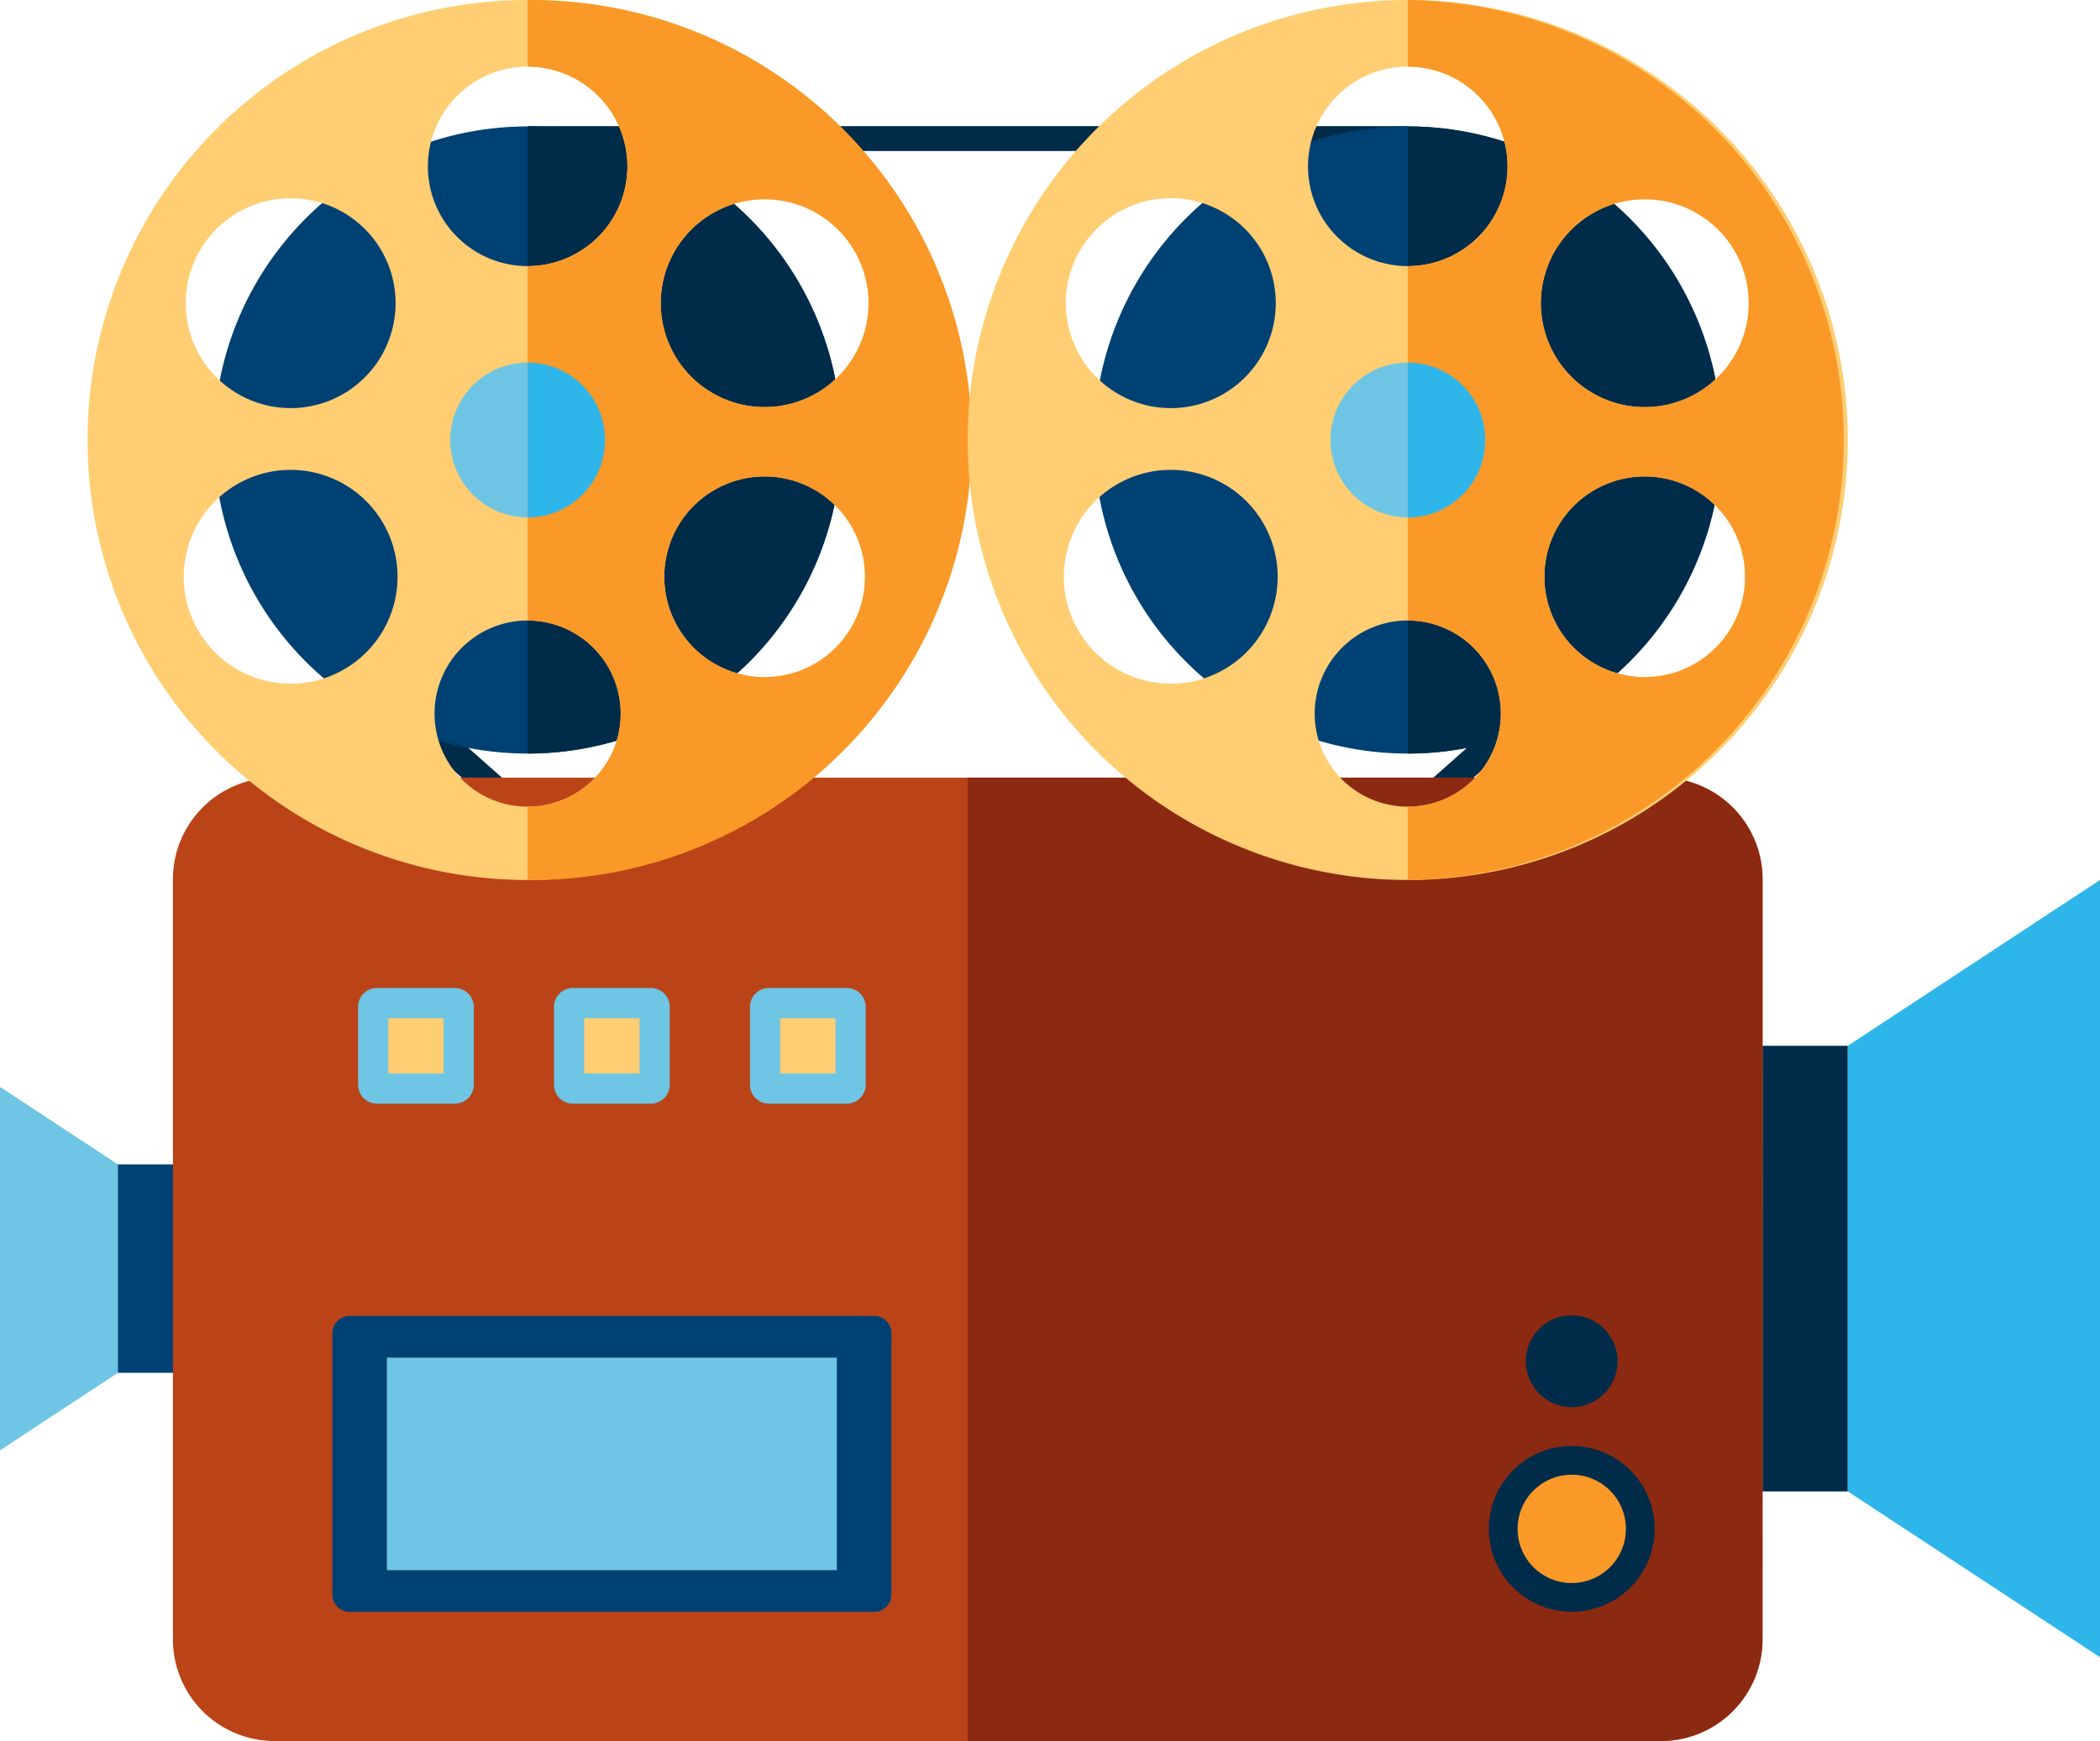 <svg xmlns="http://www.w3.org/2000/svg" width="108.565" height="90.022" viewBox="0 0 108.565 90.022"><defs><style> .cls-1 { fill: #004174; } .cls-2 { fill: #6ec5e4; } .cls-3 { fill: #002c4a; } .cls-4 { fill: #ba4417; } .cls-5 { fill: #8c2911; } .cls-6 { fill: #ffcd72; } .cls-7 { fill: #fa9927; } .cls-8 { fill: #2eb6eb; } </style></defs><g id="Group_1521" data-name="Group 1521" transform="translate(-1701.983 -171.261)"><rect id="Rectangle_384" data-name="Rectangle 384" class="cls-1" width="3.465" height="10.776" transform="translate(1707.659 231.469)"></rect><path id="Path_1880" data-name="Path 1880" class="cls-2" d="M1708.08,210.365v10.776l-6.1,4.01V206.357Z" transform="translate(0 21.104)"></path><rect id="Rectangle_385" data-name="Rectangle 385" class="cls-3" width="4.411" height="23.042" transform="translate(1793.099 225.336)"></rect><path id="Path_1881" data-name="Path 1881" class="cls-3" d="M1763.143,192.838,1742.737,210.7l-.85-.968,23.2-20.555Z" transform="translate(23.995 10.775)"></path><path id="Path_1882" data-name="Path 1882" class="cls-3" d="M1712.021,192.838l20.4,17.865.851-.968-23.2-20.555Z" transform="translate(4.864 10.775)"></path><path id="Path_1883" data-name="Path 1883" class="cls-4" d="M1789.743,240.817a5.26,5.26,0,0,1-5.147,5.366h-71.884a5.259,5.259,0,0,1-5.146-5.366V201.738a5.259,5.259,0,0,1,5.146-5.366H1784.6a5.26,5.26,0,0,1,5.147,5.366Z" transform="translate(3.357 15.1)"></path><path id="Path_1884" data-name="Path 1884" class="cls-5" d="M1769.167,246.183a5.26,5.26,0,0,0,5.147-5.366V201.738a5.26,5.26,0,0,0-5.147-5.366h-35.942v49.811Z" transform="translate(18.786 15.1)"></path><rect id="Rectangle_386" data-name="Rectangle 386" class="cls-3" width="45.501" height="1.286" transform="translate(1729.26 177.783)"></rect><g id="Group_1518" data-name="Group 1518" transform="translate(1706.51 171.261)"><path id="Path_1885" data-name="Path 1885" class="cls-1" d="M1741.32,191.556a16.214,16.214,0,1,1-16.215-16.213A16.213,16.213,0,0,1,1741.32,191.556Z" transform="translate(-1702.355 -168.806)"></path><path id="Path_1886" data-name="Path 1886" class="cls-3" d="M1735.232,191.556a16.212,16.212,0,0,0-16.215-16.213v32.428A16.213,16.213,0,0,0,1735.232,191.556Z" transform="translate(-1696.267 -168.806)"></path><g id="Group_1517" data-name="Group 1517"><path id="Path_1887" data-name="Path 1887" class="cls-6" d="M1727.56,171.261a22.751,22.751,0,1,0,22.752,22.75A22.752,22.752,0,0,0,1727.56,171.261Zm-16.95,12.964a5.425,5.425,0,1,1,1.987,7.411A5.427,5.427,0,0,1,1710.61,184.225Zm7.464,21.645a5.527,5.527,0,1,1,2.021-7.549A5.527,5.527,0,0,1,1718.074,205.87Zm9.486,7.1a4.812,4.812,0,1,1,4.812-4.812A4.812,4.812,0,0,1,1727.56,212.971Zm0-27.95a5.157,5.157,0,1,1,5.158-5.156A5.158,5.158,0,0,1,1727.56,185.021Zm9.566-2.737a5.373,5.373,0,1,1-1.967,7.34A5.374,5.374,0,0,1,1737.126,182.285Zm7.18,21.394a5.188,5.188,0,1,1-1.9-7.086A5.185,5.185,0,0,1,1744.307,203.678Z" transform="translate(-1704.81 -171.261)"></path></g><path id="Path_1888" data-name="Path 1888" class="cls-2" d="M1724.523,186.971a4,4,0,1,1-4-4A4.005,4.005,0,0,1,1724.523,186.971Z" transform="translate(-1697.77 -164.221)"></path><path id="Path_1889" data-name="Path 1889" class="cls-7" d="M1724.175,179.865a5.158,5.158,0,0,1-5.158,5.156v18.326a4.812,4.812,0,1,1,0,9.624v3.792a22.751,22.751,0,1,0,0-45.5v3.446A5.158,5.158,0,0,1,1724.175,179.865Zm11.589,23.813a5.188,5.188,0,1,1-1.9-7.086A5.185,5.185,0,0,1,1735.764,203.678Zm-7.18-21.394a5.373,5.373,0,1,1-1.967,7.34A5.374,5.374,0,0,1,1728.583,182.285Z" transform="translate(-1696.267 -171.261)"></path><path id="Path_1890" data-name="Path 1890" class="cls-8" d="M1723.02,186.971a4,4,0,0,0-4-4v8.007A4.005,4.005,0,0,0,1723.02,186.971Z" transform="translate(-1696.267 -164.221)"></path></g><g id="Group_1520" data-name="Group 1520" transform="translate(1752.011 171.261)"><path id="Path_1891" data-name="Path 1891" class="cls-1" d="M1769.735,191.556a16.214,16.214,0,1,1-16.213-16.213A16.213,16.213,0,0,1,1769.735,191.556Z" transform="translate(-1730.771 -168.806)"></path><path id="Path_1892" data-name="Path 1892" class="cls-3" d="M1763.646,191.556a16.212,16.212,0,0,0-16.213-16.213v32.428A16.213,16.213,0,0,0,1763.646,191.556Z" transform="translate(-1724.682 -168.806)"></path><g id="Group_1519" data-name="Group 1519"><path id="Path_1893" data-name="Path 1893" class="cls-6" d="M1755.975,171.261a22.751,22.751,0,1,0,22.748,22.75A22.75,22.75,0,0,0,1755.975,171.261Zm-16.952,12.964a5.427,5.427,0,1,1,1.988,7.411A5.429,5.429,0,0,1,1739.023,184.225Zm7.464,21.645a5.527,5.527,0,1,1,2.022-7.549A5.527,5.527,0,0,1,1746.487,205.87Zm9.488,7.1a4.812,4.812,0,1,1,4.813-4.812A4.813,4.813,0,0,1,1755.975,212.971Zm0-27.95a5.157,5.157,0,1,1,5.158-5.156A5.157,5.157,0,0,1,1755.975,185.021Zm9.566-2.737a5.374,5.374,0,1,1-1.968,7.34A5.371,5.371,0,0,1,1765.541,182.285Zm7.177,21.394a5.187,5.187,0,1,1-1.9-7.086A5.184,5.184,0,0,1,1772.718,203.678Z" transform="translate(-1733.225 -171.261)"></path></g><path id="Path_1894" data-name="Path 1894" class="cls-2" d="M1752.939,186.971a4,4,0,1,1-4-4A4,4,0,0,1,1752.939,186.971Z" transform="translate(-1726.185 -164.221)"></path><path id="Path_1895" data-name="Path 1895" class="cls-7" d="M1752.59,179.865a5.157,5.157,0,0,1-5.158,5.156v18.326a4.812,4.812,0,1,1,0,9.624v3.792a22.751,22.751,0,0,0,0-45.5v3.446A5.158,5.158,0,0,1,1752.59,179.865Zm11.585,23.813a5.187,5.187,0,1,1-1.9-7.086A5.184,5.184,0,0,1,1764.175,203.678ZM1757,182.285a5.374,5.374,0,1,1-1.968,7.34A5.371,5.371,0,0,1,1757,182.285Z" transform="translate(-1724.682 -171.261)"></path><path id="Path_1896" data-name="Path 1896" class="cls-8" d="M1751.435,186.971a4,4,0,0,0-4-4v8.007A4,4,0,0,0,1751.435,186.971Z" transform="translate(-1724.682 -164.221)"></path></g><path id="Path_1897" data-name="Path 1897" class="cls-8" d="M1761.639,208.249v23.042l13.038,8.575v-40.19Z" transform="translate(35.872 17.086)"></path><path id="Rectangle_387" data-name="Rectangle 387" class="cls-1" d="M.895,0H28A.895.895,0,0,1,28.9.895V14.405A.894.894,0,0,1,28,15.3H.895A.895.895,0,0,1,0,14.4V.895A.895.895,0,0,1,.895,0Z" transform="translate(1719.166 239.304)"></path><rect id="Rectangle_388" data-name="Rectangle 388" class="cls-2" width="23.261" height="10.989" transform="translate(1721.985 241.46)"></rect><path id="Rectangle_389" data-name="Rectangle 389" class="cls-2" d="M.975,0H5.006a.975.975,0,0,1,.975.975V5.007a.976.976,0,0,1-.976.976H.976A.976.976,0,0,1,0,5.006V.975A.975.975,0,0,1,.975,0Z" transform="translate(1720.495 222.346)"></path><rect id="Rectangle_390" data-name="Rectangle 390" class="cls-6" width="2.857" height="2.859" transform="translate(1722.056 223.908)"></rect><path id="Rectangle_391" data-name="Rectangle 391" class="cls-2" d="M.975,0H5.008a.975.975,0,0,1,.975.975V5.007a.976.976,0,0,1-.976.976H.976A.976.976,0,0,1,0,5.007V.975A.975.975,0,0,1,.975,0Z" transform="translate(1730.624 222.346)"></path><rect id="Rectangle_392" data-name="Rectangle 392" class="cls-6" width="2.859" height="2.859" transform="translate(1732.186 223.908)"></rect><path id="Rectangle_393" data-name="Rectangle 393" class="cls-2" d="M.977,0H5.007a.975.975,0,0,1,.975.975V5.007a.976.976,0,0,1-.976.976H.976A.976.976,0,0,1,0,5.007V.977A.977.977,0,0,1,.977,0Z" transform="translate(1740.756 222.346)"></path><rect id="Rectangle_394" data-name="Rectangle 394" class="cls-6" width="2.857" height="2.859" transform="translate(1742.318 223.908)"></rect><path id="Path_1898" data-name="Path 1898" class="cls-3" d="M1758.623,222.239a4.287,4.287,0,1,1-4.288-4.288A4.289,4.289,0,0,1,1758.623,222.239Z" transform="translate(28.902 28.076)"></path><path id="Path_1899" data-name="Path 1899" class="cls-3" d="M1751.243,216.107a2.372,2.372,0,1,1,2.373,2.373A2.374,2.374,0,0,1,1751.243,216.107Z" transform="translate(29.621 25.54)"></path><path id="Path_1900" data-name="Path 1900" class="cls-7" d="M1756.578,221.68a2.8,2.8,0,1,1-2.8-2.8A2.8,2.8,0,0,1,1756.578,221.68Z" transform="translate(29.461 28.635)"></path></g></svg>